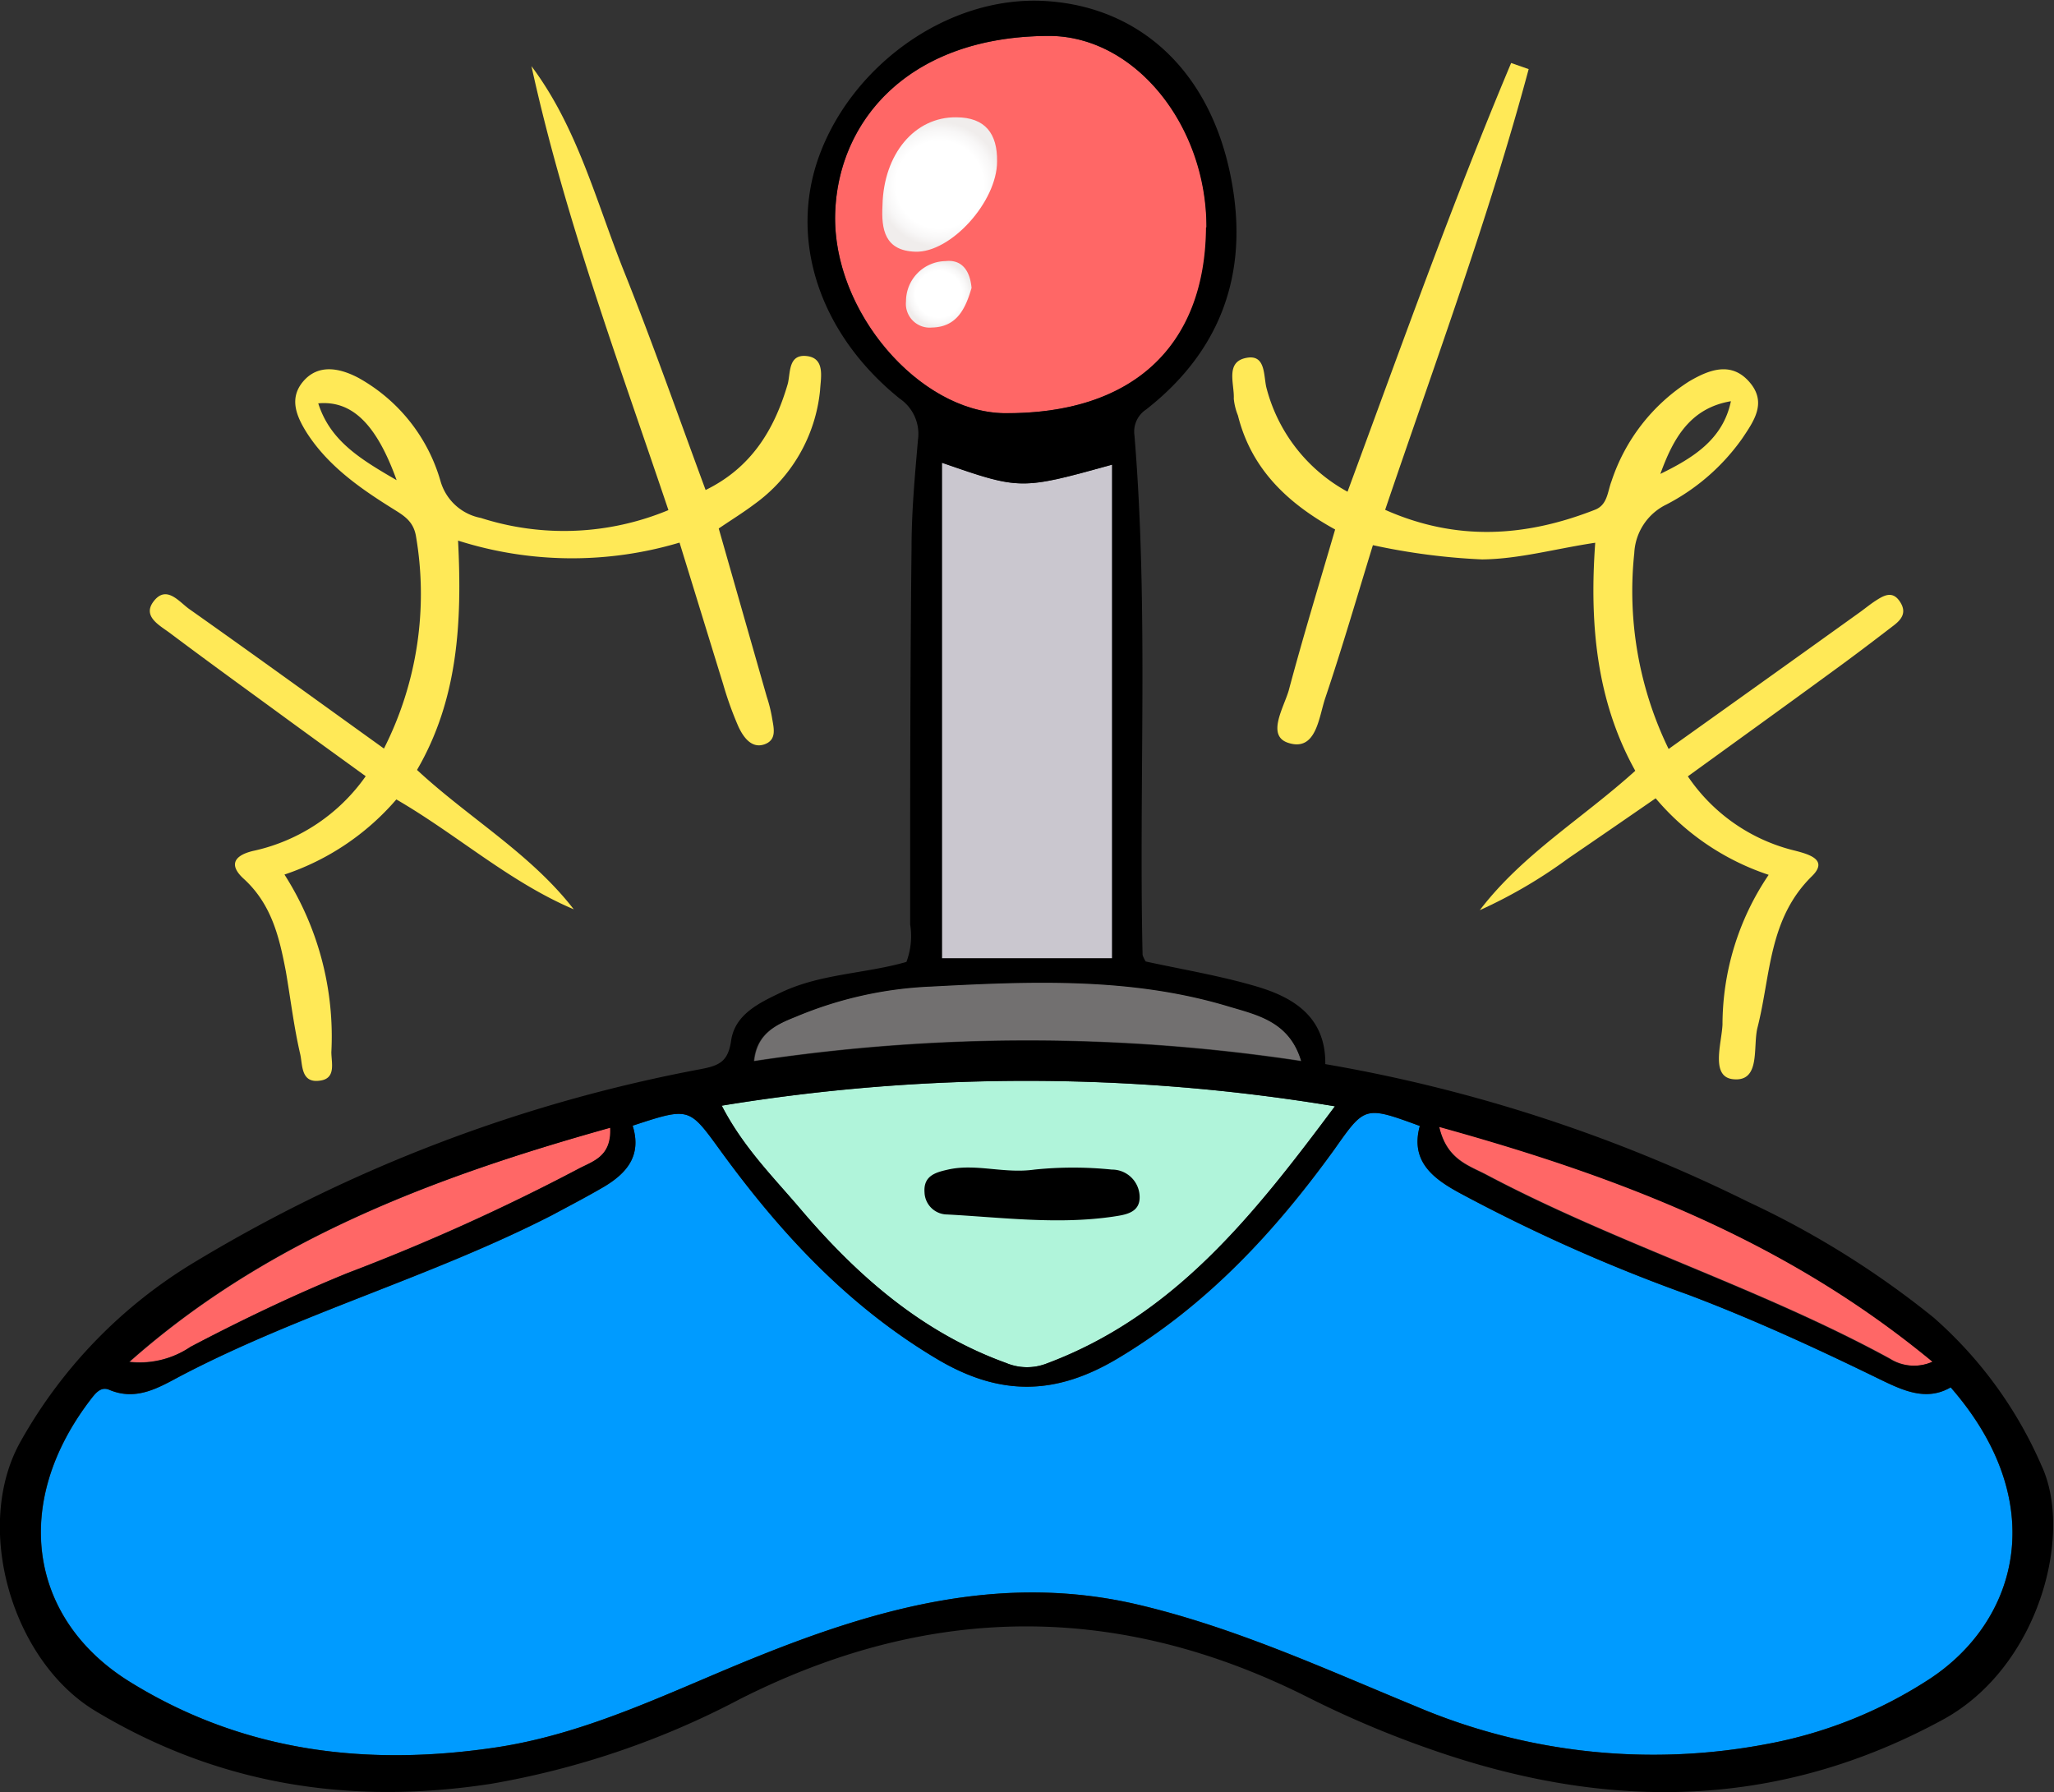 <svg id="OBJECTS" xmlns="http://www.w3.org/2000/svg" xmlns:xlink="http://www.w3.org/1999/xlink" viewBox="0 0 144.12 125.73"><rect x="0" y="0" width="144.12" height="125.73" fill="#333333" stroke="none"/><defs><style>.cls-1{fill:#009bff;}.cls-2{fill:#b0f4da;}.cls-3{fill:#ff6766;}.cls-4{fill:#cac7cf;}.cls-5{fill:#727070;}.cls-6{fill:#ffe957;}.cls-7{fill:url(#radial-gradient);}.cls-8{fill:url(#radial-gradient-2);}</style><radialGradient id="radial-gradient" cx="360.54" cy="296.07" r="4.39" gradientUnits="userSpaceOnUse"><stop offset="0.7" stop-color="#fff"/><stop offset="0.87" stop-color="#f8f7f7"/><stop offset="1" stop-color="#f0edec"/></radialGradient><radialGradient id="radial-gradient-2" cx="360.48" cy="303.76" r="2.32" xlink:href="#radial-gradient"/></defs><path class="cls-1" d="M339,362.1c.66,2.11-.43,3.34-2,4.28-1.19.7-2.42,1.34-3.65,2-8.41,4.31-17.59,6.86-26,11.25-1.55.82-3.14,1.82-5.07,1-.53-.22-.88.14-1.21.56-5.75,7.39-4.41,15.63,2.77,20,7.93,4.87,16.59,5.89,25.66,4.52,6.54-1,12.35-4,18.38-6.41,8.56-3.44,17.23-5.8,26.6-3.59,6.79,1.6,13.07,4.49,19.45,7.12a42.6,42.6,0,0,0,24.63,2.66A31.35,31.35,0,0,0,430,400.92c6.2-4.07,8.54-12.36,1.48-20.46-1.72,1-3.37.21-5-.58-4.38-2.14-8.81-4.18-13.38-5.91a118.08,118.08,0,0,1-16.06-7.14c-1.84-1-3.5-2.22-2.8-4.71-3.87-1.42-3.85-1.4-6,1.65-4.18,5.79-8.94,10.93-15.19,14.66-4.37,2.61-8.26,2.66-12.65.06-6.26-3.72-11-8.83-15.22-14.63C343,360.8,343,360.79,339,362.1Z" transform="translate(-294.61 -283.12)"/><path class="cls-2" d="M345.24,360.7c1.51,2.91,3.61,5,5.48,7.19,4,4.71,8.54,8.71,14.48,10.86a3.79,3.79,0,0,0,2.81.05c9-3.35,14.59-10.46,20.26-18.06A132.2,132.2,0,0,0,345.24,360.7Z" transform="translate(-294.61 -283.12)"/><path class="cls-3" d="M379.27,299.07c.05-7.22-5.08-13.47-11.12-13.43-9.83.05-14.75,6-14.94,12.47-.19,6.86,5.9,13.9,11.85,14C374.05,312.19,379.21,307.47,379.27,299.07Z" transform="translate(-294.61 -283.12)"/><path class="cls-4" d="M360.7,315.58v34.78h11.95V315.72C366.24,317.5,366.24,317.5,360.7,315.58Z" transform="translate(-294.61 -283.12)"/><path class="cls-5" d="M347.54,357.55a128.26,128.26,0,0,1,38.38,0c-.83-2.81-3.12-3.25-5.15-3.86-6.83-2.05-13.87-1.75-20.85-1.38a27.47,27.47,0,0,0-9.47,2.12C349.12,355,347.74,355.6,347.54,357.55Z" transform="translate(-294.61 -283.12)"/><path class="cls-3" d="M303.72,378.66A6.35,6.35,0,0,0,308,377.6c3.6-1.89,7.26-3.64,11-5.17a146.2,146.2,0,0,0,16.2-7.31c1-.54,2.36-.84,2.26-2.9C325.06,365.72,313.38,370.1,303.72,378.66Z" transform="translate(-294.61 -283.12)"/><path class="cls-3" d="M430.24,378.66c-10.33-8.55-22-13-34.65-16.5.53,2.27,2,2.69,3.26,3.34,9.19,4.87,19.21,7.94,28.36,12.93A3.19,3.19,0,0,0,430.24,378.66Z" transform="translate(-294.61 -283.12)"/><path d="M375,350.58c2.57.56,5.23,1,7.77,1.75s4.87,2.1,4.83,5.45a107.91,107.91,0,0,1,29.68,9.67,63.09,63.09,0,0,1,13,8.11,29.37,29.37,0,0,1,7.57,10.38c2.26,4.81-.17,14.16-6.91,17.83-11.71,6.38-23.64,6.38-35.87,2.11a71.1,71.1,0,0,1-8.54-3.6c-13.38-6.78-26.65-6.7-40,.05a58.76,58.76,0,0,1-17.49,5.95c-9.85,1.51-19.1.08-27.73-5.11-5.9-3.54-8.61-13-5.24-18.94a34.16,34.16,0,0,1,12.3-12.62,106.71,106.71,0,0,1,35.42-13.48c1.32-.25,1.91-.55,2.12-2,.27-1.86,2-2.66,3.55-3.4,2.77-1.3,5.86-1.29,8.75-2.12a5.18,5.18,0,0,0,.26-2.64c0-8.81,0-17.62.1-26.44,0-2.52.23-5,.45-7.55a3,3,0,0,0-1.29-2.9c-5.64-4.55-7.78-11.14-5.65-17,2.32-6.39,9.05-11.28,15.85-10.89,6.6.38,11.68,4.87,13.1,12.66,1.19,6.46-.75,11.89-6,16a1.86,1.86,0,0,0-.82,1.82c1,12.14.3,24.3.57,36.45A2,2,0,0,0,375,350.58ZM339,362.1c.66,2.11-.43,3.34-2,4.28-1.2.7-2.43,1.34-3.66,2-8.41,4.31-17.59,6.86-26,11.25-1.55.82-3.14,1.82-5.07,1-.53-.22-.88.14-1.21.56-5.75,7.39-4.41,15.63,2.77,20,7.93,4.87,16.59,5.89,25.66,4.52,6.54-1,12.35-4,18.38-6.41,8.57-3.44,17.23-5.8,26.61-3.59,6.78,1.6,13.06,4.49,19.45,7.12a42.56,42.56,0,0,0,24.62,2.66A31.28,31.28,0,0,0,430,400.92c6.2-4.07,8.55-12.36,1.48-20.46-1.72,1-3.37.21-5-.58-4.39-2.14-8.82-4.18-13.39-5.91a118,118,0,0,1-16.05-7.14c-1.85-1-3.5-2.22-2.81-4.71-3.87-1.42-3.85-1.4-6,1.65-4.19,5.79-8.95,10.93-15.2,14.66-4.37,2.61-8.26,2.66-12.65.06-6.26-3.72-11-8.83-15.22-14.63C342.93,360.8,343,360.79,339,362.1Zm6.26-1.4c1.5,2.91,3.61,5,5.47,7.19,4,4.71,8.54,8.71,14.48,10.86a3.79,3.79,0,0,0,2.81.05c9-3.35,14.59-10.46,20.26-18.06A132.14,132.14,0,0,0,345.21,360.7Zm34-61.63c0-7.22-5.08-13.47-11.11-13.43-9.84.05-14.76,6-14.94,12.47-.2,6.86,5.9,13.9,11.84,14C374,312.19,379.17,307.47,379.23,299.07Zm-18.56,16.51v34.78h11.94V315.72C366.2,317.5,366.2,317.5,360.67,315.58Zm-13.17,42a128.26,128.26,0,0,1,38.38,0c-.83-2.81-3.12-3.25-5.15-3.86-6.83-2.05-13.86-1.75-20.84-1.38a27.37,27.37,0,0,0-9.47,2.12C349.09,355,347.7,355.6,347.5,357.55Zm-43.82,21.11a6.39,6.39,0,0,0,4.25-1.06c3.59-1.89,7.25-3.64,11-5.17a145.37,145.37,0,0,0,16.2-7.31c1-.54,2.36-.84,2.26-2.9C325,365.72,313.34,370.1,303.68,378.66Zm126.52,0c-10.33-8.55-22-13-34.64-16.5.52,2.27,2,2.69,3.25,3.34,9.19,4.87,19.21,7.94,28.36,12.93A3.19,3.19,0,0,0,430.2,378.66Z" transform="translate(-294.61 -283.12)"/><path class="cls-6" d="M341.51,318.91c-3.53-10.48-7.29-20.57-9.61-31.15,3.25,4.34,4.55,9.55,6.51,14.44s3.77,10.05,5.71,15.3c3.17-1.55,4.8-4.17,5.75-7.4.22-.73,0-2.14,1.33-2s1,1.51.95,2.41a11.19,11.19,0,0,1-4.63,8c-.77.58-1.6,1.09-2.48,1.69L348.41,332a10.19,10.19,0,0,1,.36,1.42c.11.71.4,1.59-.51,1.92s-1.49-.5-1.83-1.22a24.07,24.07,0,0,1-1.08-3c-1-3.24-2-6.5-3.06-9.93a26.39,26.39,0,0,1-15.54-.14c.29,5.72,0,11.14-2.88,16.09,3.64,3.38,7.95,5.85,11,9.78-4.52-1.92-8.16-5.22-12.45-7.71a17.79,17.79,0,0,1-7.85,5.27,21.12,21.12,0,0,1,3.29,12.46c0,.75.35,1.85-.8,2-1.36.2-1.21-1.13-1.39-1.88-.44-1.9-.67-3.85-1-5.77-.46-2.41-1-4.75-3-6.55-1.12-1.05-.46-1.67.8-1.94a13,13,0,0,0,7.8-5.22c-2.17-1.57-4.31-3.12-6.44-4.68-2.44-1.78-4.88-3.55-7.29-5.36-.75-.56-2-1.19-1.11-2.28s1.76.1,2.47.6c4.52,3.19,9,6.44,13.65,9.78a24,24,0,0,0,2.24-14.94c-.2-1.07-.91-1.44-1.67-1.92-2.29-1.43-4.52-3-6-5.32-.71-1.14-1.26-2.41-.21-3.61s2.52-.91,3.81-.24a12.09,12.09,0,0,1,5.8,7.27,3.65,3.65,0,0,0,2.83,2.58A19.08,19.08,0,0,0,341.51,318.91Zm-19.07-2.1c-1.44-4-3.17-5.6-5.5-5.39C317.78,314.05,319.87,315.32,322.44,316.81Z" transform="translate(-294.61 -283.12)"/><path class="cls-6" d="M418.71,344.5a17.64,17.64,0,0,1-7.93-5.37c-2.13,1.47-4.13,2.85-6.14,4.22a34.38,34.38,0,0,1-6.2,3.63c3-3.93,7.18-6.41,10.91-9.78-2.74-4.92-3.22-10.37-2.81-16-2.81.42-5.31,1.14-7.94,1.17a45.51,45.51,0,0,1-7.66-1c-1.12,3.64-2.16,7.22-3.35,10.75-.45,1.35-.63,3.73-2.56,3.13-1.58-.48-.37-2.43,0-3.67,1-3.75,2.14-7.48,3.26-11.31-3.32-1.83-5.88-4.23-6.82-8a4.26,4.26,0,0,1-.29-1.17c.05-1.06-.63-2.62.93-2.88,1.36-.23,1.14,1.36,1.38,2.18a11.61,11.61,0,0,0,5.67,7.22c3.76-10.17,7.34-20.24,11.48-30.08l1.23.43c-2.79,10.4-6.54,20.51-10.07,30.92,5,2.22,9.83,1.91,14.71,0,.9-.34.89-1.28,1.17-2a13.21,13.21,0,0,1,5.43-7c1.36-.8,2.93-1.45,4.22,0s.36,2.75-.48,4a14.9,14.9,0,0,1-5.3,4.62,4,4,0,0,0-2.27,3.42,25.31,25.31,0,0,0,2.41,13.74c4.57-3.26,8.94-6.38,13.3-9.51.4-.28.78-.6,1.19-.87.56-.36,1.18-.76,1.71,0s.18,1.26-.39,1.7c-1.42,1.09-2.85,2.18-4.3,3.23-3.35,2.45-6.71,4.87-10.16,7.37a12.65,12.65,0,0,0,7.54,5.22c1,.26,2.33.65,1.16,1.79-3.05,3-2.88,6.94-3.81,10.6-.35,1.35.25,3.84-1.71,3.64-1.61-.16-.81-2.51-.75-3.83A18.77,18.77,0,0,1,418.71,344.5Zm-7.6-28.13c2.27-1.11,4.39-2.4,4.95-5.1C413.17,311.76,412,313.92,411.11,316.37Z" transform="translate(-294.61 -283.12)"/><path d="M367.2,365.18a26.59,26.59,0,0,1,5.42,0,1.94,1.94,0,0,1,1.95,1.82c.08,1.22-1,1.35-1.85,1.48-3.89.57-7.76.06-11.64-.15a1.6,1.6,0,0,1-1.6-1.55c-.09-1.21.84-1.42,1.74-1.62C363.16,364.76,365.09,365.48,367.2,365.18Z" transform="translate(-294.61 -283.12)"/><path class="cls-7" d="M356.53,297.53c.08-3.61,2.26-6.21,5.17-6.18,2.05,0,2.9,1.16,2.87,3.1,0,2.83-3.26,6.42-5.74,6.33C356.69,300.71,356.44,299.22,356.53,297.53Z" transform="translate(-294.61 -283.12)"/><path class="cls-8" d="M362.78,303.32c-.41,1.4-1,2.75-2.78,2.78a1.67,1.67,0,0,1-1.82-1.83,2.82,2.82,0,0,1,2.77-2.83C362.12,301.31,362.67,302.13,362.78,303.32Z" transform="translate(-294.61 -283.12)"/></svg>